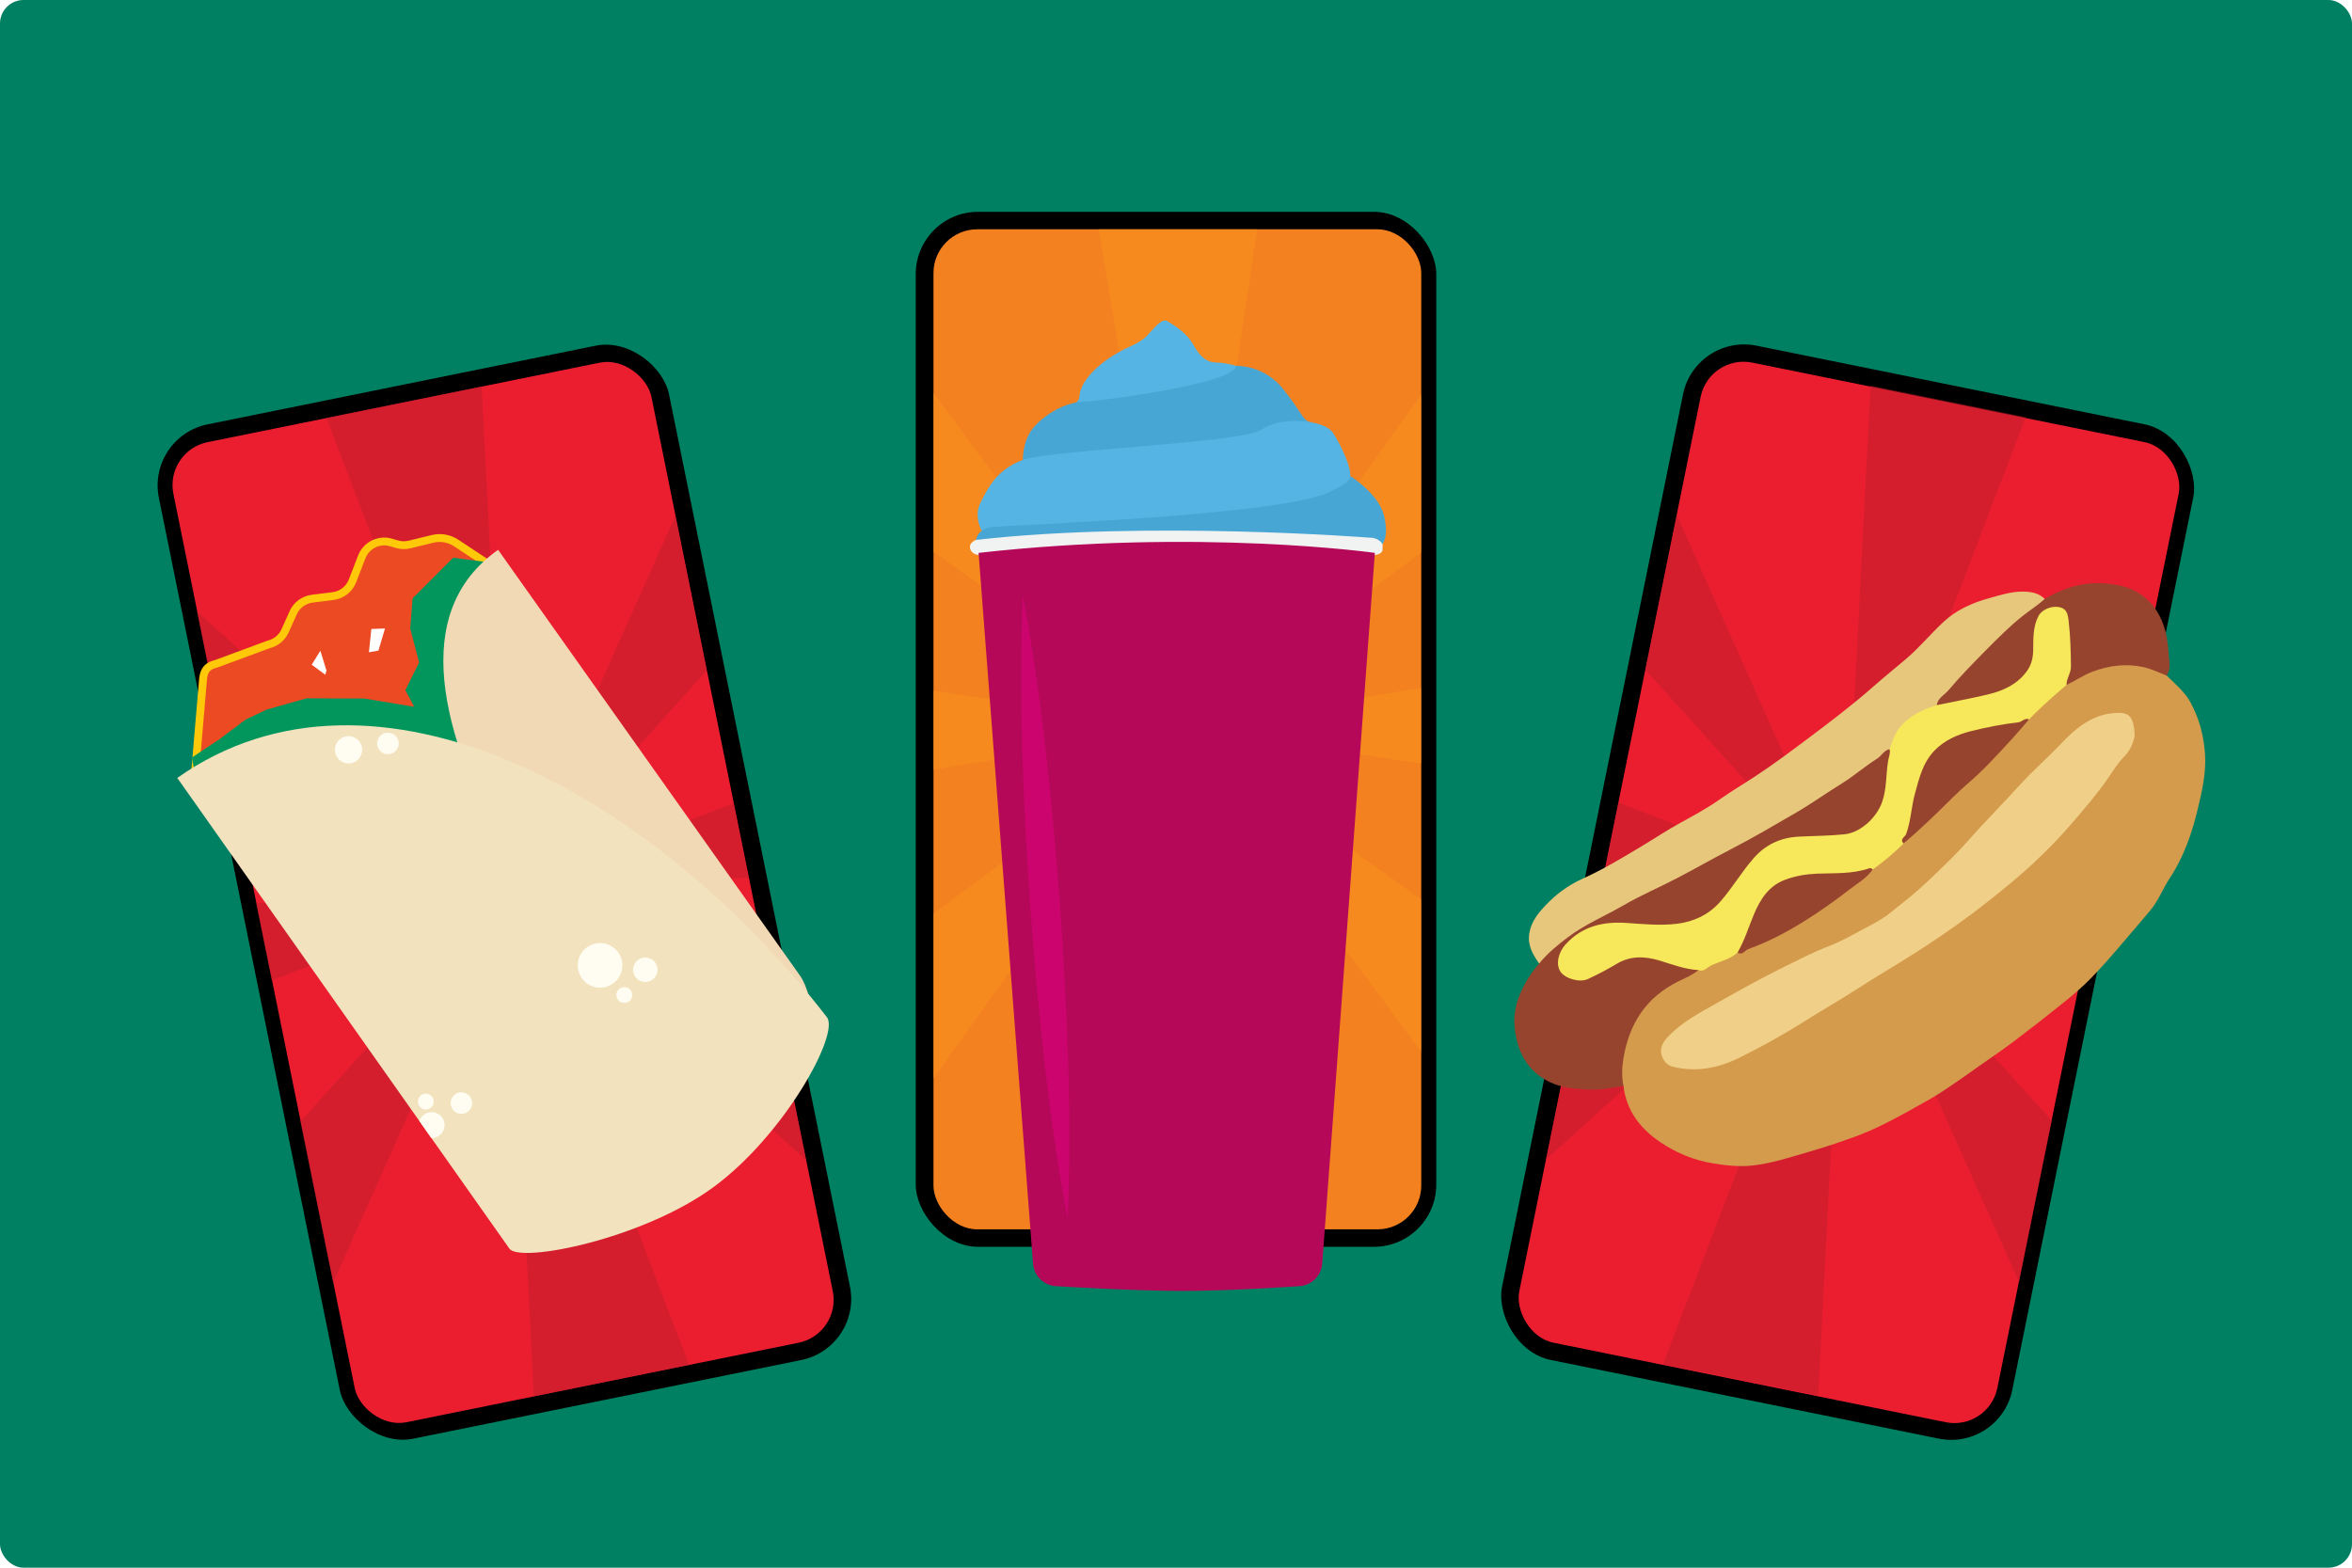 <?xml version="1.0" encoding="UTF-8"?><svg id="Layer_1" xmlns="http://www.w3.org/2000/svg" xmlns:xlink="http://www.w3.org/1999/xlink" viewBox="0 0 1500 1000"><defs><style>.cls-1{fill:#fff;}.cls-2{fill:#48a6d4;}.cls-3{opacity:.5;}.cls-4{fill:#e7c77c;}.cls-5{fill:#97442f;}.cls-6{fill:#008062;}.cls-7{fill:#55b4e3;}.cls-8{fill:#be1e2d;}.cls-9{fill:#fffdf1;}.cls-10{fill:#eb1e2f;}.cls-11{fill:#f7e75a;}.cls-12{fill:#ec4a23;stroke:#ffc90a;stroke-miterlimit:10;stroke-width:5px;}.cls-13{opacity:.4;}.cls-14{fill:#f2e2be;}.cls-15{fill:#f2d9b5;}.cls-16{fill:#b50859;}.cls-17{fill:#f1f2f2;}.cls-18{fill:#f48120;}.cls-19{fill:#d59b4c;}.cls-20{clip-path:url(#clippath);}.cls-21{fill:none;}.cls-22{fill:#f0d088;}.cls-23{fill:#f7941d;}.cls-24{fill:#ec008c;}.cls-25{fill:#02965d;}</style><clipPath id="clippath"><rect class="cls-21" width="1500" height="1000" rx="15" ry="15"/></clipPath></defs><g class="cls-20"><g><rect class="cls-6" x="-15.83" y="-16.26" width="1526.05" height="1038.3"/><g><rect x="584.01" y="135.12" width="331.99" height="660.19" rx="39.77" ry="39.77"/><rect class="cls-18" x="595.33" y="146.26" width="311.08" height="637.91" rx="27.93" ry="27.93"/><g class="cls-3"><polygon class="cls-23" points="754 465.22 700.76 146.26 801.77 146.26 754 465.22"/><polygon class="cls-23" points="754.21 465.22 807.45 784.17 706.44 784.17 754.21 465.22"/><polygon class="cls-23" points="754.1 464.22 906.41 438.8 906.41 487.04 754.1 464.22"/><polygon class="cls-23" points="754.1 464.43 595.33 490.94 595.33 440.65 754.1 464.43"/><polygon class="cls-23" points="754.03 465.15 906.41 251.7 906.41 352.47 754.03 465.15"/><polygon class="cls-23" points="754.18 465.29 595.33 687.8 595.33 582.75 754.18 465.29"/><polygon class="cls-23" points="754.18 465.07 906.41 573.75 906.41 670.93 754.18 465.07"/><polygon class="cls-23" points="754.03 465.22 595.33 351.92 595.33 250.6 754.03 465.22"/></g></g><g><rect x="1012.33" y="239.02" width="331.99" height="660.19" rx="39.77" ry="39.77" transform="translate(136.59 -222.8) rotate(11.46)"/><rect class="cls-10" x="1023.64" y="250.34" width="311.08" height="637.91" rx="27.93" ry="27.93" transform="translate(136.64 -222.97) rotate(11.46)"/><g class="cls-3"><polygon class="cls-8" points="1176.37 568.14 1291.93 266.13 1192.93 246.06 1176.37 568.14"/><polygon class="cls-8" points="1176.17 568.1 1060.6 870.11 1159.6 890.19 1176.17 568.1"/><polygon class="cls-8" points="1176.47 567.15 1032.25 511.97 1022.67 559.24 1176.47 567.15"/><polygon class="cls-8" points="1176.42 567.35 1326.77 624.88 1336.76 575.59 1176.42 567.35"/><polygon class="cls-8" points="1176.35 568.06 1069.43 328.6 1049.41 427.36 1176.35 568.06"/><polygon class="cls-8" points="1176.18 568.18 1287.65 817.82 1308.52 714.86 1176.18 568.18"/><polygon class="cls-8" points="1176.23 567.96 1005.44 644.22 986.13 739.47 1176.23 567.96"/><polygon class="cls-8" points="1176.34 568.14 1354.39 488.64 1374.52 389.34 1176.34 568.14"/></g></g><g><rect x="155.68" y="239.02" width="331.99" height="660.19" rx="39.77" ry="39.77" transform="translate(750.03 1062.97) rotate(168.54)"/><rect class="cls-10" x="165.29" y="250.34" width="311.08" height="637.91" rx="27.93" ry="27.93" transform="translate(748.38 1063.48) rotate(168.54)"/><g class="cls-3"><polygon class="cls-8" points="323.72 568.65 208.16 266.63 307.16 246.56 323.72 568.65"/><polygon class="cls-8" points="323.93 568.6 439.49 870.62 340.49 890.69 323.93 568.6"/><polygon class="cls-8" points="323.63 567.65 467.84 512.47 477.42 559.74 323.63 567.65"/><polygon class="cls-8" points="323.67 567.85 173.33 625.38 163.33 576.1 323.67 567.85"/><polygon class="cls-8" points="323.74 568.57 430.66 329.1 450.68 427.86 323.74 568.57"/><polygon class="cls-8" points="323.91 568.68 212.45 818.32 191.57 715.37 323.91 568.68"/><polygon class="cls-8" points="323.87 568.47 494.65 644.73 513.97 739.97 323.87 568.47"/><polygon class="cls-8" points="323.75 568.64 145.7 489.14 125.57 389.84 323.75 568.64"/></g></g><g><path class="cls-7" d="M685.84,256.84s2.4-.69,2.59-4.22,2.67-12.01,15.92-22.02,21.35-10.01,27.45-16.77c6.1-6.77,9.72-10.86,12.87-8.86s11.82,6.77,16.3,14.77c4.48,8.01,8.39,11.34,14.96,11.53s12.26,2.09,12.26,2.09l1.14,7.35-101.5,18.88-1.97-2.76Z"/><path class="cls-2" d="M652.31,293.36s-.28-11.93,6.41-20.13c6.69-8.2,19.81-16.53,32.3-17.03,12.49-.5,97.28-11.73,97.16-22.84,0,0,17.66-.88,30.03,14.64,12.37,15.52,12.78,20.27,17.22,21.21l-51.66,25.1-131.45-.94Z"/><path class="cls-17" d="M622.49,344.4s-4.73,1.53-3.76,5.52,5.45,4.03,5.45,4.03l252.54,.12s4.83-.51,4.96-3.22,.2-3.53-.02-3.86-1.52-5.57-1.52-5.57l-106.95-8.28-141.97,7.42-8.74,3.84Z"/><path class="cls-16" d="M624.09,352.67l34.74,453.34c.63,8.16,7.43,14.47,15.62,14.47,0,0,49.23,3,79.73,3s73.47-3,73.47-3c8.2,0,15.02-6.33,15.62-14.51l33.56-453.3s-111.68-15.77-252.74,0Z"/><path class="cls-7" d="M626.12,338.64s-5.33-9.23-.81-17.99,9.89-20.92,26.99-27.28c17.1-6.36,140.91-10.88,152.36-19.36s39.86-6.64,45.51,2.12c5.65,8.76,11.43,21.85,10.95,27.46s-5.86,12.82-5.86,12.82l-50.17,11.45-178.97,10.79Z"/><path class="cls-2" d="M622.49,344.4s.42-7.19,11.09-8.3c10.67-1.1,191.94-7.67,215.96-23.22,0,0,11.87-4.78,11.57-9.29,0,0,18.24,11.53,21.55,25.26,3.31,13.73-1,18.14-1,18.14,0,0-2.31-4.11-8.02-4.01,0,0-141.96-11.06-251.16,1.42Z"/><g class="cls-13"><line class="cls-1" x1="652.31" y1="379.88" x2="680.88" y2="777.54"/><path class="cls-24" d="M652.31,379.88c12.29,65.44,18.73,131.84,23.76,198.15,4.54,66.35,7.66,132.99,4.81,199.51-12.33-65.43-18.77-131.83-23.76-198.15-4.5-66.35-7.62-132.99-4.81-199.51h0Z"/></g></g><g><path class="cls-12" d="M357.38,424.69l-187.24,132.09-45.83-62.62,5.23-61.37c.68-5.45,2.81-8.02,8.29-9.35l33.57-12.41c4.63-1.12,8.49-4.32,10.43-8.67l5.15-11.49c2.2-4.91,6.81-8.32,12.15-8.99l13.24-1.66c5.63-.7,10.42-4.45,12.46-9.74l5.87-15.21c2.89-7.49,11.05-11.51,18.75-9.22l3.69,1.09c2.62,.78,5.39,.84,8.04,.19l14.63-3.58c5.2-1.27,10.69-.32,15.16,2.64l20.48,13.55,45.93,64.74Z"/><path class="cls-25" d="M291.5,383.9l21.46-25.04-23.96-3.08-25.87,25.9-1.51,19.23,5.67,21.63-8.76,17.73,5.62,10.57-31.83-5.26-36.84-.13-25.44,7.21-13.39,6.32-16.64,12.51-17.62,11.71,2.53,13.95,22.68-16.78s48.49-19.41,74.75-13.66c26.26,5.75,77.55,12.42,77.55,12.42,0,0-11.55-39.6-10.54-52.42,1.01-12.82,2.15-42.81,2.15-42.81Z"/><path class="cls-15" d="M451.36,732.83l58.86-52.63c13.31-9.39,8.83-45.32-.04-57.9l-192.51-271.58c-113.62,80.15,81.94,308.76,133.68,382.11Z"/><path class="cls-14" d="M454.98,757.28c-45.19,33.18-123.45,48.65-130.09,39.22L113.06,496.23c125.78-88.74,305.04,10.87,414.33,152.67,8.25,10.7-27.22,75.2-72.41,108.38Z"/><circle class="cls-9" cx="411.55" cy="618.58" r="7.81"/><circle class="cls-9" cx="382.69" cy="615.78" r="14.23"/><circle class="cls-9" cx="398.15" cy="634.72" r="5.05"/><circle class="cls-9" cx="247.42" cy="474.22" r="6.89"/><circle class="cls-9" cx="222.28" cy="478.27" r="8.72"/><circle class="cls-9" cx="294.28" cy="703.64" r="6.89"/><path class="cls-9" d="M267.44,715.06c1.39-4.22,5.9-6.6,10.19-5.33,4.38,1.3,6.87,5.89,5.58,10.27-1.08,3.66-4.47,6-8.11,5.92"/><circle class="cls-9" cx="271.58" cy="702.67" r="5.05"/><polygon class="cls-1" points="241.36 415 235.29 416.08 236.82 401.21 245.53 400.91 241.36 415"/><polygon class="cls-1" points="208.22 427.75 204.31 415.1 198.8 424 207.44 430.39 208.22 427.75"/></g><g><path class="cls-19" d="M1381.78,430.91c5.54,5.47,11.61,10.38,15.41,17.5,5.43,10.17,8.23,20.74,9.05,32.34,.87,12.3-1.9,23.92-4.65,35.44-3.67,15.36-8.84,30.33-17.71,43.79-4.58,6.95-7.49,14.94-13.04,21.38-6.5,7.55-12.9,15.19-19.38,22.76-5.89,6.88-11.86,13.64-18.19,20.12-5.39,5.52-11.26,10.5-17.25,15.32-10.49,8.44-21.12,16.73-31.86,24.85-7.12,5.38-14.54,10.36-21.83,15.5-5.73,4.04-11.41,8.15-17.22,12.07-4.81,3.25-9.66,6.49-14.7,9.36-9.24,5.26-18.52,10.47-28.01,15.27-6.57,3.33-13.38,6.27-20.29,8.79-9.5,3.46-19.14,6.62-28.85,9.43-11.74,3.4-23.38,7.29-35.64,8.63-8.43,.92-16.73,0-25.04-1.36-12.16-1.98-23.3-6.56-33.43-13.35-12.92-8.66-21.93-20.14-23.79-36.2-3.66-4.59-2.08-9.98-1.6-14.84,1.21-12.37,5.71-23.6,12.92-33.92,6.96-9.96,16.95-15.59,27.18-21.09,2.92-1.57,5.88-3.07,8.86-4.49,8.48-3.56,16.95-7.14,25.24-11.15,12.66-4.85,24.93-10.51,36.6-17.45,14.24-8.46,27.59-18.2,40.76-28.19,2.87-2.18,5.72-4.48,8.15-7.2,6.66-5.74,13.62-11.13,20.05-17.14,13.25-11.51,25.34-24.26,38.46-35.89,13.54-12,25.73-25.28,37.4-39.07,1.16-1.37,3.2-1.87,3.77-3.82,7.5-8.28,15.85-15.66,24.6-22.58,10.54-6.91,21.79-11.9,34.58-12.52,10.59-.51,20.82,.56,29.44,7.69Z"/><path class="cls-4" d="M981.58,614.64c-4.02-5.86-7.55-11.68-6.23-19.48,1.22-7.21,5.61-12.61,10.06-17.37,6.69-7.15,14.75-13.18,23.81-17.24,13.18-5.91,25.45-13.41,37.8-20.79,8.18-4.89,16.09-10.21,24.48-14.8,8.64-4.73,17.36-9.47,25.39-15.13,7.48-5.27,15.33-9.9,22.95-14.92,11.06-7.28,21.65-15.17,32.22-23.1,14.59-10.93,29.13-21.93,42.84-34.01,6.7-5.9,13.66-11.55,20.49-17.31,8.66-7.31,15.79-16.07,24.06-23.76,8.46-7.87,18.42-12.19,29.18-15.17,7.04-1.95,14.08-4.26,21.5-4.19,5.07,.05,10.04,.8,13.9,4.66,.16,2.13-1.68,2.72-2.95,3.62-13.62,9.65-25.49,21.22-36.87,33.36-9.64,10.28-19.42,20.43-28.58,31.15-4.37,2.66-9.32,4.05-13.79,6.63-7.48,4.33-12.24,10.47-14.69,18.61-.34,1.14-.83,2.17-1.72,2.98-12.8,11.17-26.87,20.59-41.17,29.67-26.79,17.03-54.57,32.29-82.77,46.85-23.77,12.27-47.5,24.64-70.9,37.63-8.96,4.97-16.82,11.17-23.97,18.42-1.43,1.45-2.54,3.6-5.05,3.67Z"/><path class="cls-5" d="M981.58,614.64c5.31-6.51,11.73-11.81,18.41-16.84,10.94-8.25,23.62-13.48,35.38-20.31,10.89-6.33,22.57-11.29,33.77-17.12,11.61-6.04,22.96-12.57,34.59-18.56,14.19-7.3,27.92-15.44,41.71-23.43,9.84-5.7,19.1-12.4,28.81-18.36,7.95-4.88,14.93-11.09,22.78-16.01,2.91-1.83,4.4-5.39,8.05-6.1,.92,.65,1.3,1.69,1.09,2.63-2.26,9.84-.95,20.12-4.2,29.91-4.61,13.86-14.11,21.25-28.22,23.24-7.75,1.09-15.59,1.19-23.39,1.16-16.79-.07-28.53,8.21-37.56,21.57-4.92,7.29-9.8,14.71-16.08,20.9-10.29,10.12-23.09,13.56-37.31,13.62-12.26,.05-24.48-2.48-36.77-.35-10.13,1.76-18.35,6.62-24.71,14.58-3.52,4.41-3.91,9.65-1.48,13.49,2.45,3.86,8.03,6.11,13.23,4.99,3.9-.84,7.58-2.45,11.05-4.43,3.17-1.82,6.47-3.44,9.55-5.38,7.68-4.85,15.98-5.32,24.48-3.45,8.74,1.92,17.07,5.46,25.96,6.87,.97,.15,1.92,.57,2.47,1.52-3.9,3.39-8.75,5.17-13.25,7.43-20.14,10.13-30.85,26.79-34.52,48.55-1,5.93-1.26,11.87-.07,17.81-7.86,1.59-15.62,2.87-23.84,2.39-7.98-.47-15.69-1.17-22.89-4.6-11.52-5.48-18.28-14.52-21.35-27.1-2.54-10.39-1.89-20.06,2.32-29.64,3.03-6.91,6.98-13.3,12-18.98Z"/><path class="cls-5" d="M1235.21,449.78c.57-4.53,4.82-6.39,7.33-9.36,7.65-9.05,15.96-17.58,24.33-26,7.35-7.39,14.65-14.8,22.89-21.36,4.7-3.74,9.83-6.95,14.28-11.01,11.36-6.7,23.56-10.71,36.81-9.97,9.41,.52,18.61,2.27,26.41,8.48,7.01,5.57,11.06,12.86,13.51,21.19,2.03,6.93,2.09,14.19,2.84,21.3,.25,2.41-.23,5.47-1.83,7.86-4.95-1.84-9.77-4.29-14.88-5.39-11.01-2.38-21.8-1.04-32.42,2.95-5.9,2.22-10.96,5.83-16.58,8.44-1.3-1.52-.72-3.21-.19-4.73,3.36-9.76,1.2-19.7,1.02-29.57-.04-2.29-.52-4.61-.71-6.92-.48-6.16-5.96-9.19-11.47-6.31-3.9,2.03-6.22,5.3-7.31,9.59-1.2,4.73-1.41,9.61-1.29,14.35,.32,11.77-5.76,19.38-15.1,25.06-5.27,3.2-11.1,5.25-17.1,6.6-8.9,2-17.92,3.4-26.82,5.42-1.28,.29-2.64,.55-3.73-.59Z"/><path class="cls-22" d="M1361.36,469.64c-.68,2.84-1.98,8.25-6.59,12.9-4.34,4.37-7.59,9.85-11.14,14.97-6.39,9.2-13.77,17.61-20.98,26.14-8.26,9.78-17.22,18.93-26.57,27.62-8.68,8.07-17.93,15.55-27.21,22.94-13.52,10.77-27.63,20.77-42.11,30.19-14.52,9.45-29.55,18.1-44.09,27.52-9.98,6.47-20.35,12.27-30.38,18.65-13.94,8.86-28.45,16.95-43.26,24.26-13.16,6.5-27.37,9.3-42.13,5.61-3.88-.97-6.19-3.84-7.23-7.52-1.32-4.65,1.08-8.32,4.03-11.47,8.87-9.52,20.35-15.42,31.45-21.71,14.16-8.03,28.41-15.98,43.01-23.15,9.33-4.58,18.58-9.41,28.37-13.12,6.98-2.65,13.57-6.4,20.19-9.94,6.12-3.27,12.47-6.35,17.9-10.57,3.84-2.99,7.68-6.1,11.5-9.17,10.31-8.3,19.67-17.63,29.07-26.89,6.4-6.31,12.18-13.24,18.31-19.83,8.37-9,16.91-17.85,25.2-26.93,8.29-9.07,17.58-17.1,26.02-26.04,9.06-9.58,19.44-18.12,33.41-19.25,8.38-.68,12.92,.44,13.23,14.77Z"/><path class="cls-11" d="M1235.21,449.78c10.84-2.24,21.74-4.23,32.5-6.79,10.01-2.38,19.26-6.65,25.29-15.39,2.45-3.55,3.61-7.96,3.68-12.73,.12-7.39-.27-15.01,3.37-21.95,2.05-3.92,8.01-6.64,13.12-5.66,4.98,.96,5.58,4.4,6.12,8.99,1.14,9.61,1.35,19.2,1.47,28.84,.05,4.23-2.86,7.65-2.86,11.82-8.19,7.07-16.39,14.13-23.86,21.97-6.07,4.14-13.39,3.54-20.1,5.19-8.05,1.98-16.26,3.17-24.14,6.07-13.56,4.98-21.09,14.78-25.04,28.23-2.4,8.16-3.98,16.46-5.45,24.79-.93,5.26-2.55,10.25-5.26,14.87-6.12,6.07-12.71,11.58-19.71,16.6-11.2,3.95-22.89,3.52-34.5,4.15-10.45,.56-21.01,1.38-29.46,8.9-4.99,4.44-7.99,10.19-10.52,16.16-2.4,5.66-4.4,11.49-6.83,17.15-1.09,2.53-1.94,5.36-4.87,6.59-4.88,4.53-11.54,5.62-17.26,8.48-2.15,1.07-4.4,4.12-7.69,2.72-8.57-.42-16.53-3.54-24.58-5.99-9.57-2.9-18.73-3.26-27.49,1.98-6.01,3.59-12.17,6.84-18.52,9.77-5.16,2.38-14.58-.27-17.51-4.87-3.08-4.85-1.14-12.27,3.21-17.11,10.65-11.86,24.23-14.87,39.22-13.83,10.64,.74,21.42,1.79,31.89,.53,10.48-1.26,20.25-5.64,27.69-14.12,7.71-8.8,13.59-18.95,21.29-27.74,7.61-8.7,17.27-13.13,28.62-13.72,9.78-.5,19.58-.5,29.33-1.5,10.13-1.04,20.48-10.55,24-20.66,3.01-8.64,2.34-17.59,3.83-26.33,.41-2.41,1.53-4.74,.93-7.28,1.98-6.33,4.22-12.34,9.4-17.13,6.03-5.57,13.13-8.64,20.73-11Z"/><path class="cls-5" d="M1214.03,538.02c-2.8-2.65,.98-4.27,1.57-5.84,3.11-8.39,3.31-17.31,5.63-25.79,2.69-9.82,5.02-19.83,12.38-27.5,6.51-6.79,14.84-10.38,23.78-12.61,9.85-2.45,19.8-4.39,29.89-5.54,2.36-.27,4-3.06,6.75-1.86-3.43,3.96-6.78,7.99-10.31,11.86-5.09,5.59-10.25,11.12-15.5,16.56-4.13,4.27-8.42,8.36-12.95,12.25-3.44,2.95-6.82,6.09-10.07,9.31-10.1,10.03-20.29,19.97-31.18,29.17Z"/><path class="cls-5" d="M1108.14,607.57c4.53-7.74,7.07-16.33,10.53-24.53,3.97-9.41,9.29-17.84,19.53-21.76,6.56-2.51,13.49-3.69,20.35-3.98,11.28-.46,22.63,.35,33.56-3.42,.85-.29,1.62,.09,2.21,.75-3.76,5.48-9.56,8.72-14.61,12.63-9.44,7.31-19.23,14.25-29.36,20.56-11.19,6.97-22.94,13.1-35.39,17.59-2.18,.79-3.71,4.27-6.82,2.15Z"/></g></g></g></svg>